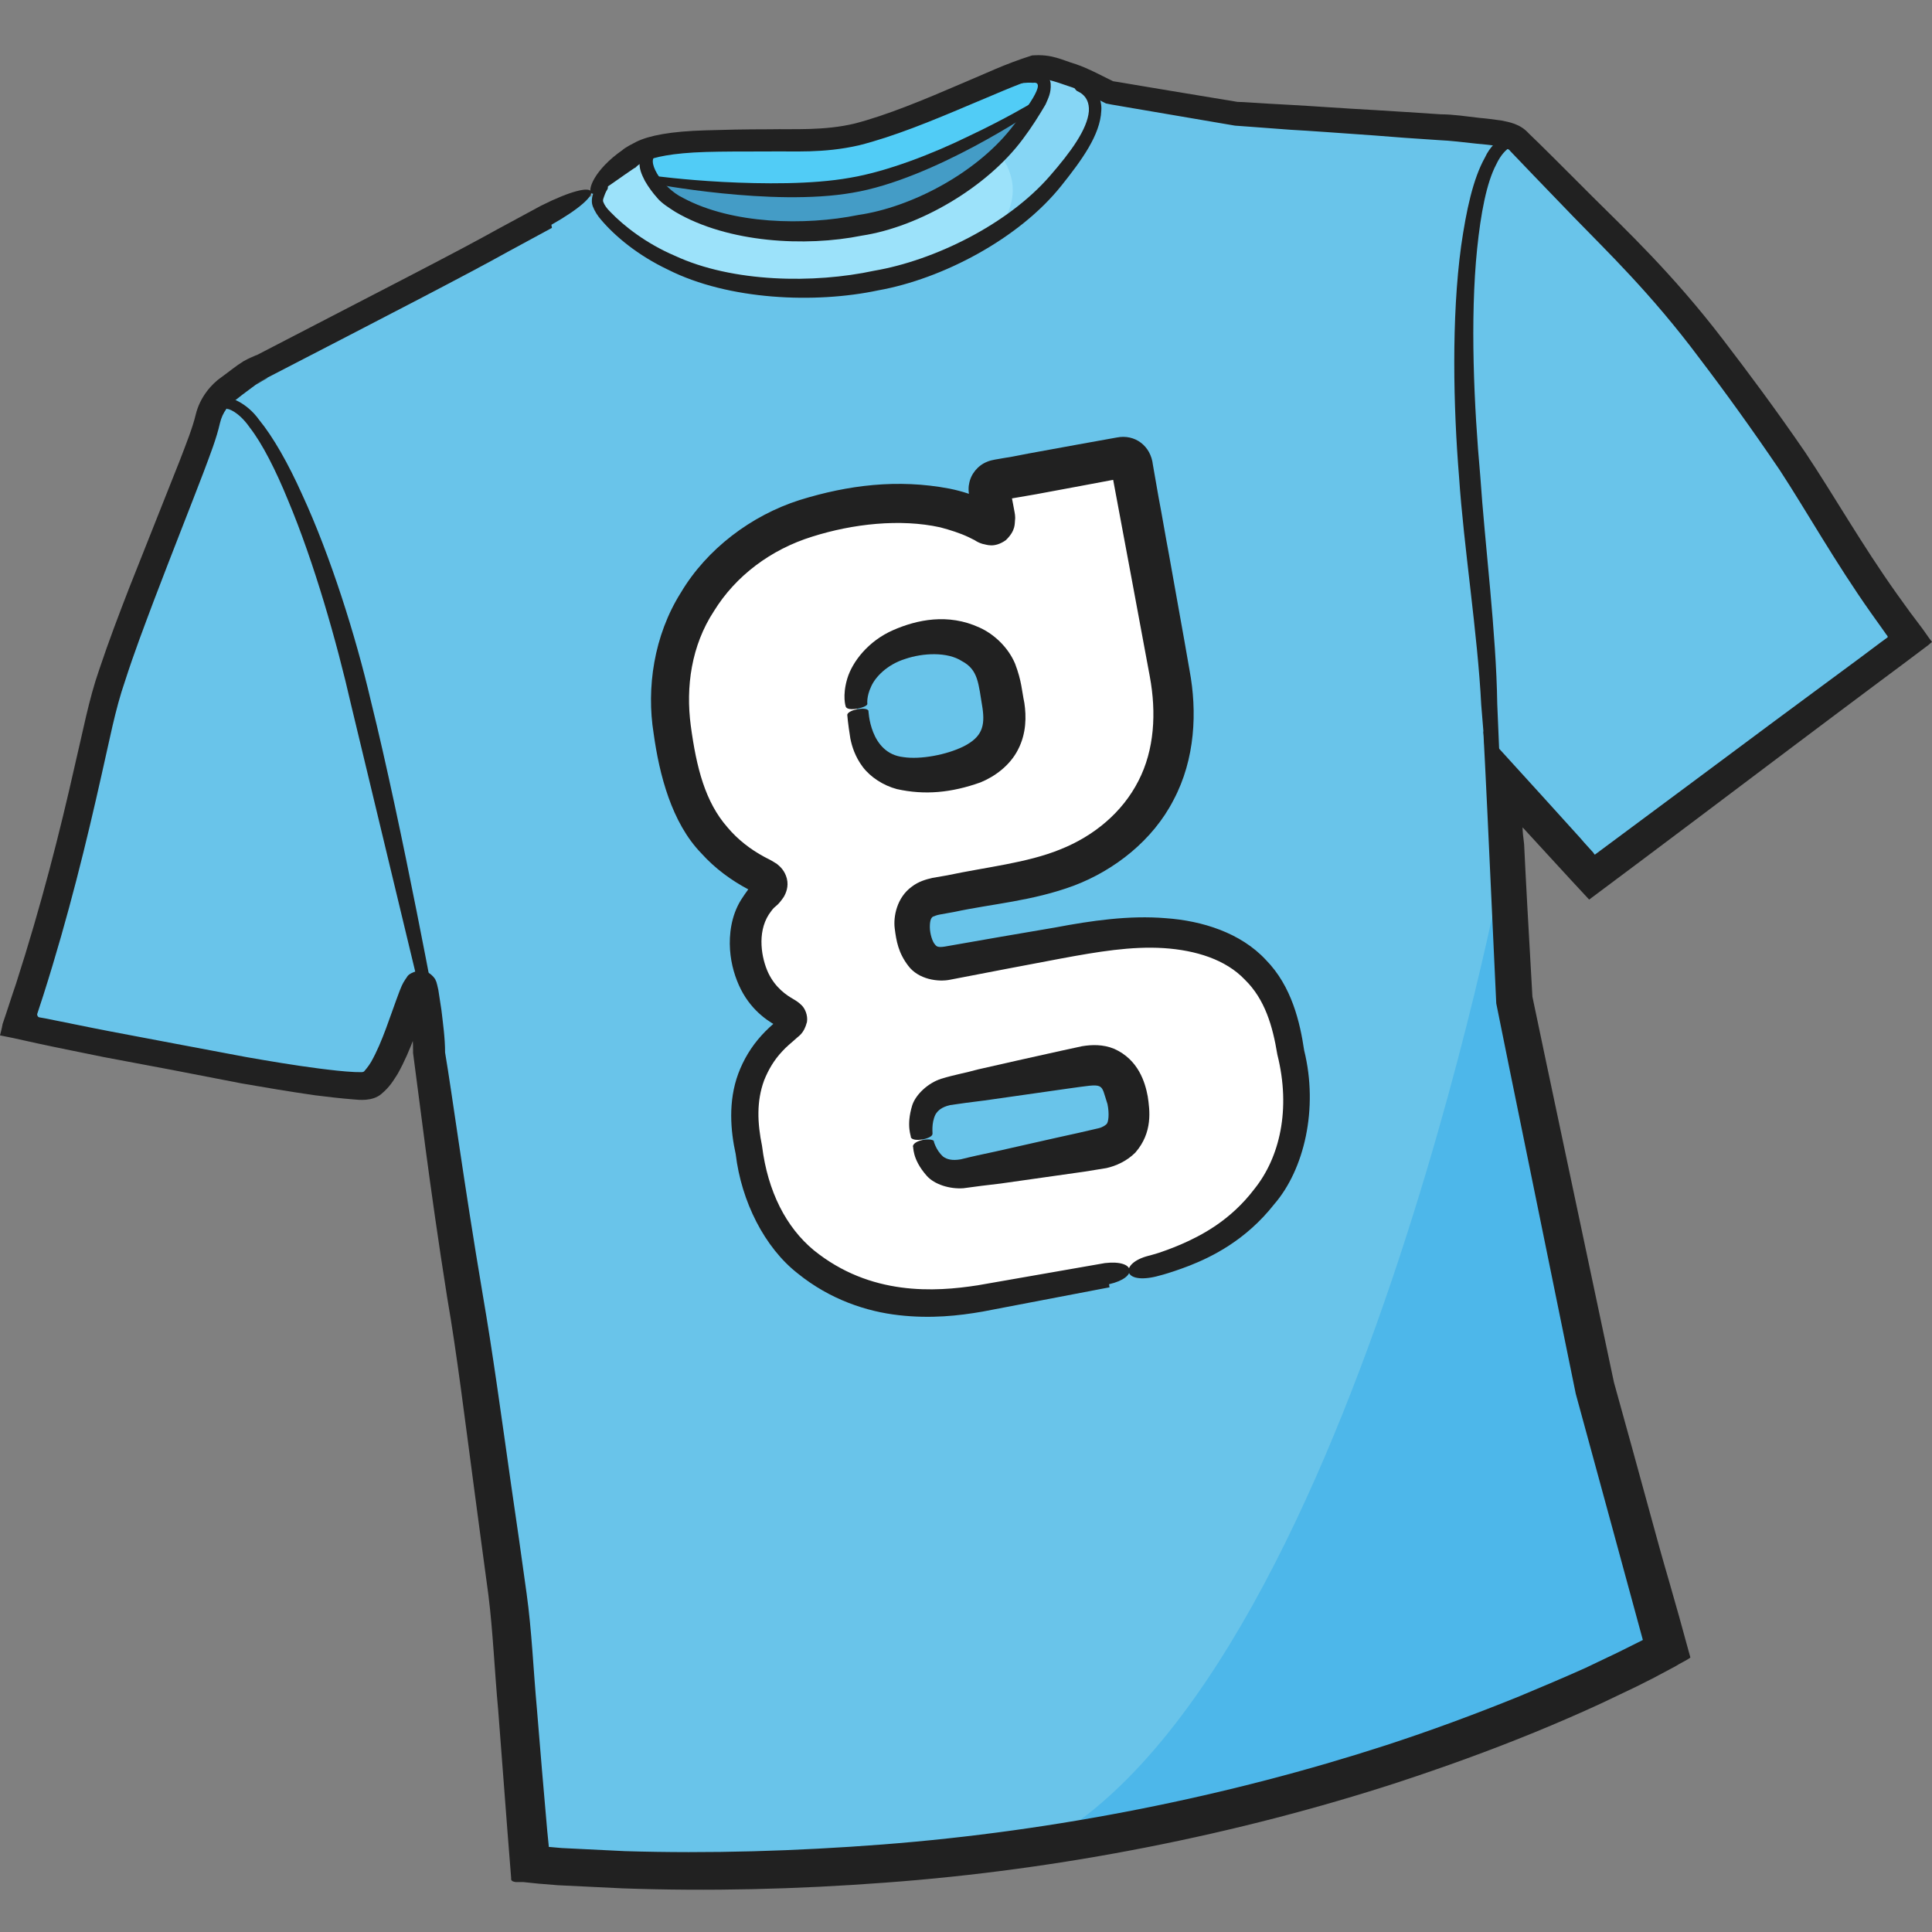 <svg width="35" height="35" viewBox="0 0 35 35" fill="none" xmlns="http://www.w3.org/2000/svg">
<rect x="0" y="0" width="35" height="35" fill="#808080" stroke="none"/>
<path fill-rule="evenodd" clip-rule="evenodd" d="M10.709 3.521C10.709 3.521 10.906 3.193 11.532 2.8C12.15 2.417 14.422 2.66 15.311 2.501C16.377 2.305 18.519 1.22 18.781 1.22C19.043 1.22 19.66 1.472 19.66 1.472L20.1 1.697L22.401 2.089L26.376 2.351C27.012 2.436 26.657 2.258 27.517 2.595C27.648 2.651 29.313 4.287 30.201 5.288C30.968 6.149 34.719 11.489 34.654 11.667C34.485 12.116 33.503 12.425 32.259 13.388C32.259 13.388 28.761 15.895 28.742 15.867C28.303 15.24 27.218 14.211 27.218 14.211L27.442 18.14L28.387 22.704L28.883 25.089L30.211 29.916C30.211 29.916 27.003 32.076 20.278 33.255C14.245 34.302 9.615 33.816 9.615 33.816L9.25 29.214L8.595 24.509L8.212 22.105L7.772 18.888C7.772 18.888 8.277 16.671 6.94 19.393C6.481 20.338 0.28 18.654 0.28 18.654C0.739 16.568 1.889 13.987 1.936 12.612C1.973 11.237 3.657 8.216 3.769 7.673C3.844 7.309 4.096 7.131 4.096 7.131L4.517 6.822L8.249 4.886L10.719 3.549L10.709 3.521Z" fill="#69C4EA"/>
<path fill-rule="evenodd" clip-rule="evenodd" d="M27.162 15.988C27.162 15.988 23.982 32.441 17.734 33.853C17.734 33.853 29.715 30.935 30.211 29.915L27.162 15.988Z" fill="#4DB7EA"/>
<path fill-rule="evenodd" clip-rule="evenodd" d="M19.501 1.444L18.809 1.191L15.882 2.323L15.339 2.492L14.834 2.538L12.402 2.604L11.85 2.669L11.57 2.753L10.915 3.305C10.915 3.305 10.887 3.371 10.821 3.595C10.756 3.82 11.354 4.269 11.354 4.269C11.354 4.269 12.842 5.634 15.741 5.101C18.229 4.652 19.286 3.034 19.286 3.034C19.286 3.034 20.418 1.771 19.483 1.453M15.582 4.072C14.002 4.362 12.963 4.035 12.449 3.782H12.44C12.44 3.782 12.44 3.782 12.449 3.782C12.598 3.782 14.095 3.857 15.489 3.605C16.957 3.333 18.248 2.576 18.248 2.576H18.267C17.808 3.09 16.948 3.82 15.582 4.072Z" fill="#9CE2FA"/>
<path fill-rule="evenodd" clip-rule="evenodd" d="M11.832 3.249C11.832 3.249 14.329 3.614 15.47 3.352C16.611 3.09 18.697 1.996 18.697 1.996C18.697 1.996 17.125 3.82 15.601 4.072C12.804 4.54 11.841 3.249 11.841 3.249H11.832Z" fill="#449CC6"/>
<path fill-rule="evenodd" clip-rule="evenodd" d="M11.729 2.669C11.729 2.669 11.654 3.165 11.757 3.24C11.86 3.315 14.217 3.689 15.667 3.324C17.116 2.959 18.847 1.93 18.856 1.762C18.866 1.594 19.212 1.182 18.641 1.238C18.07 1.294 17.341 2.136 15.386 2.435C13.431 2.735 11.729 2.66 11.729 2.66V2.669Z" fill="#51CCF6"/>
<path opacity="0.27" fill-rule="evenodd" clip-rule="evenodd" d="M18.781 1.219C18.781 1.219 19.099 1.687 18.127 2.819C18.127 2.819 18.706 3.492 17.986 4.241C17.986 4.241 20.353 2.52 19.782 1.594C19.53 1.182 18.781 1.21 18.781 1.21V1.219Z" fill="#4DB7EA"/>
<path d="M9.999 4.128C9.999 4.128 9.914 4.175 9.204 4.559C8.502 4.951 7.127 5.662 4.611 6.962C4.798 6.869 4.901 6.813 4.826 6.86C4.789 6.878 4.723 6.916 4.63 6.972C4.546 7.037 4.424 7.121 4.284 7.234C4.144 7.327 4.031 7.468 3.985 7.664C3.919 7.954 3.807 8.235 3.685 8.562C3.442 9.198 3.133 9.974 2.787 10.882C2.619 11.33 2.432 11.817 2.264 12.341C2.086 12.855 1.983 13.416 1.843 14.024C1.571 15.24 1.244 16.587 0.786 18.027L0.673 18.373C0.673 18.373 0.673 18.42 0.711 18.43L0.814 18.448C1.197 18.523 1.59 18.607 1.983 18.682C2.778 18.832 3.61 18.991 4.462 19.15C4.892 19.225 5.331 19.299 5.771 19.356C5.995 19.384 6.22 19.412 6.426 19.421C6.557 19.421 6.557 19.43 6.594 19.412C6.594 19.412 6.678 19.318 6.725 19.234C6.931 18.869 7.062 18.42 7.239 17.953C7.268 17.887 7.277 17.84 7.352 17.728C7.38 17.709 7.361 17.644 7.567 17.588C7.707 17.569 7.782 17.625 7.847 17.691C7.904 17.756 7.885 17.756 7.904 17.784C7.932 17.878 7.932 17.906 7.941 17.934L7.997 18.299C8.025 18.542 8.063 18.804 8.063 19.066C8.193 19.833 8.399 21.404 8.745 23.452C8.923 24.481 9.082 25.65 9.26 26.904C9.353 27.53 9.447 28.194 9.54 28.868C9.634 29.541 9.662 30.252 9.727 30.963C9.784 31.683 9.849 32.422 9.914 33.17L9.943 33.46C9.943 33.46 9.952 33.46 9.961 33.46L10.176 33.479C10.55 33.498 10.934 33.516 11.318 33.535C12.851 33.582 14.423 33.535 15.994 33.414C19.146 33.17 22.279 32.534 25.104 31.618C25.909 31.356 26.722 31.056 27.527 30.729C27.929 30.561 28.331 30.392 28.724 30.215L29.313 29.934L29.762 29.71C29.341 28.166 28.93 26.651 28.546 25.248C27.91 22.115 27.368 19.486 27.106 18.177C26.956 14.913 26.909 13.931 26.872 13.248C27.742 14.202 28.275 14.791 28.63 15.184C28.724 15.296 28.799 15.371 28.864 15.446C28.874 15.465 28.883 15.474 28.892 15.483C30.061 14.613 31.137 13.818 32.138 13.07C32.671 12.677 33.185 12.294 33.681 11.929C33.859 11.798 34.027 11.667 34.196 11.546C34.205 11.518 34.168 11.499 34.149 11.461L33.896 11.106C33.242 10.18 32.736 9.273 32.241 8.515C31.726 7.757 31.24 7.084 30.791 6.495C29.912 5.316 29.098 4.54 28.509 3.932C27.929 3.333 27.555 2.941 27.358 2.735C27.321 2.66 26.994 2.623 26.76 2.604C26.507 2.576 26.283 2.548 26.058 2.538C25.619 2.51 25.235 2.482 24.898 2.454C24.225 2.407 23.739 2.37 23.383 2.351C22.663 2.295 22.485 2.286 22.373 2.276C20.25 1.912 20.11 1.893 20.035 1.874C19.735 1.725 19.586 1.631 19.343 1.556C19.137 1.481 18.856 1.397 18.772 1.416C18.398 1.538 17.968 1.734 17.603 1.884C16.855 2.202 16.191 2.473 15.564 2.632C14.909 2.782 14.376 2.735 13.918 2.744C13.469 2.744 13.095 2.744 12.786 2.753C11.542 2.791 11.533 3.062 11.495 3.043C10.999 3.38 10.794 3.558 10.719 3.502C10.635 3.455 10.756 3.081 11.28 2.716C11.28 2.716 11.308 2.679 11.533 2.566C11.766 2.454 12.15 2.379 12.786 2.361C13.104 2.351 13.478 2.342 13.936 2.342C14.385 2.333 14.928 2.37 15.48 2.239C16.06 2.089 16.714 1.818 17.453 1.5C17.837 1.341 18.192 1.163 18.697 1.004C19.062 0.976 19.24 1.089 19.492 1.163C19.717 1.238 20.007 1.397 20.166 1.472C20.241 1.481 20.372 1.509 22.42 1.846C22.532 1.846 22.71 1.865 23.411 1.902C23.767 1.921 24.253 1.958 24.936 1.996C25.273 2.015 25.665 2.043 26.105 2.071C26.32 2.071 26.563 2.108 26.806 2.136C26.928 2.146 27.059 2.164 27.199 2.183C27.33 2.211 27.536 2.239 27.695 2.417C27.901 2.613 28.275 2.987 28.864 3.577C29.444 4.156 30.295 4.951 31.212 6.149C31.67 6.747 32.166 7.411 32.699 8.188C33.223 8.973 33.719 9.853 34.364 10.76L34.607 11.097L34.832 11.396L34.944 11.555L35 11.63C35 11.63 34.953 11.667 34.934 11.686C34.635 11.91 34.327 12.144 34.009 12.378C33.522 12.743 33.008 13.126 32.475 13.528C31.343 14.38 30.118 15.306 28.789 16.297C28.63 16.129 28.434 15.914 27.583 14.988C27.583 15.062 27.592 15.147 27.611 15.296C27.639 15.895 27.686 16.746 27.761 18.055C28.032 19.356 28.584 21.946 29.238 25.042C29.453 25.809 29.669 26.604 29.893 27.418C30.005 27.83 30.118 28.241 30.239 28.653L30.417 29.279L30.538 29.719L30.623 30.028C30.548 30.084 30.436 30.131 30.351 30.187L29.93 30.411L29.631 30.561L29.023 30.851C28.621 31.038 28.209 31.215 27.798 31.384C26.975 31.721 26.142 32.02 25.319 32.291C22.439 33.227 19.23 33.872 16.032 34.106C14.432 34.227 12.833 34.265 11.271 34.209C10.878 34.19 10.494 34.171 10.111 34.153L9.755 34.124L9.484 34.096H9.344C9.297 34.087 9.25 34.078 9.26 34.022L9.194 33.189C9.138 32.441 9.082 31.711 9.026 30.991C8.96 30.28 8.932 29.569 8.848 28.896C8.755 28.223 8.671 27.568 8.586 26.941C8.418 25.688 8.278 24.528 8.1 23.499C7.773 21.432 7.595 19.898 7.483 19.075C7.483 19.047 7.483 19.019 7.483 19.028C7.483 18.794 7.455 18.561 7.427 18.327L7.37 17.971V17.934C7.389 17.934 7.483 17.896 7.501 17.896C7.586 17.878 7.623 17.812 7.614 17.84C7.614 17.868 7.67 17.915 7.763 17.981C7.838 18.027 7.754 18.055 7.754 18.112C7.586 18.542 7.455 19.009 7.202 19.458C7.127 19.571 7.071 19.683 6.903 19.823C6.744 19.954 6.501 19.926 6.407 19.917C6.164 19.898 5.93 19.87 5.706 19.842C5.247 19.776 4.808 19.702 4.377 19.627C3.517 19.458 2.684 19.299 1.88 19.15C1.478 19.066 1.085 18.991 0.701 18.907L0.234 18.804L0 18.757C0 18.757 0.037 18.617 0.047 18.551C0.131 18.308 0.206 18.065 0.29 17.822C0.748 16.4 1.085 15.072 1.356 13.865C1.497 13.276 1.609 12.668 1.796 12.135C1.974 11.602 2.161 11.115 2.338 10.657C2.694 9.759 3.002 8.983 3.255 8.347C3.377 8.029 3.489 7.748 3.545 7.514C3.62 7.196 3.835 6.953 4.013 6.832C4.181 6.71 4.265 6.635 4.415 6.542C4.518 6.485 4.592 6.457 4.63 6.439C4.695 6.411 4.639 6.439 4.387 6.57C6.949 5.241 8.287 4.559 9.007 4.156C9.718 3.773 9.802 3.726 9.802 3.726C10.906 3.174 11.046 3.474 9.989 4.072L9.999 4.128Z" fill="#212121"/>
<path d="M18.183 1.369C18.183 1.369 18.352 1.266 18.744 1.276C18.838 1.276 19.025 1.36 19.034 1.519C19.044 1.687 18.988 1.781 18.941 1.893C18.819 2.099 18.698 2.295 18.529 2.52C17.884 3.39 16.659 4.11 15.611 4.269C14.591 4.475 13.188 4.4 12.235 3.839C12.132 3.773 11.982 3.68 11.907 3.586C11.823 3.492 11.748 3.39 11.683 3.277C11.627 3.165 11.57 3.053 11.589 2.903C11.608 2.754 11.72 2.651 11.814 2.613C12.178 2.482 12.375 2.548 12.375 2.529C12.487 2.529 12.478 2.716 12.375 2.726C12.384 2.726 12.16 2.707 11.916 2.81C11.664 2.856 11.982 3.399 12.375 3.586C13.263 4.063 14.582 4.091 15.546 3.895C16.518 3.754 17.669 3.137 18.305 2.342C18.585 1.987 18.978 1.463 18.716 1.5C18.454 1.482 18.239 1.575 18.249 1.566C18.146 1.575 18.09 1.416 18.192 1.379L18.183 1.369Z" fill="#212121"/>
<path d="M19.586 1.444C19.586 1.444 19.651 1.453 19.745 1.538C19.838 1.603 19.969 1.781 19.951 2.005C19.932 2.445 19.595 2.903 19.23 3.361C18.463 4.325 17.07 5.054 15.91 5.26C14.769 5.503 13.198 5.438 12.103 4.886C11.551 4.624 11.14 4.278 10.887 3.979C10.822 3.904 10.775 3.829 10.738 3.736C10.7 3.633 10.738 3.52 10.756 3.483C10.794 3.38 10.841 3.324 10.841 3.324C10.962 3.193 11.046 3.38 11 3.436C11 3.436 10.972 3.474 10.944 3.558C10.925 3.614 10.915 3.633 10.934 3.67C10.953 3.717 10.99 3.773 11.056 3.838C11.299 4.091 11.701 4.409 12.225 4.633C13.272 5.12 14.75 5.139 15.835 4.905C16.93 4.718 18.258 4.063 19.015 3.193C19.399 2.753 19.698 2.342 19.726 2.015C19.745 1.697 19.483 1.65 19.502 1.64C19.418 1.575 19.455 1.416 19.586 1.463V1.444Z" fill="#212121"/>
<path d="M18.753 1.996C18.753 1.996 16.91 3.249 15.442 3.492C13.992 3.745 11.813 3.324 11.813 3.324C11.738 3.305 11.766 3.174 11.832 3.184C11.832 3.184 12.374 3.258 13.094 3.296C13.814 3.333 14.712 3.343 15.395 3.221C16.069 3.109 16.91 2.781 17.556 2.463C18.21 2.155 18.678 1.874 18.678 1.874C18.744 1.846 18.809 1.949 18.753 1.996Z" fill="#212121"/>
<path d="M27.48 2.623C27.48 2.623 27.274 2.623 27.106 2.978C26.928 3.315 26.825 3.876 26.76 4.503C26.629 5.775 26.703 7.365 26.816 8.618C26.9 9.862 27.106 11.461 27.124 12.752C27.18 14.043 27.218 15.016 27.218 15.016C27.218 15.147 27.04 15.156 27.021 15.025C27.021 15.025 26.937 14.052 26.834 12.771C26.769 11.48 26.516 9.899 26.432 8.637C26.329 7.383 26.292 5.756 26.47 4.456C26.563 3.81 26.685 3.24 26.9 2.856C27.087 2.445 27.48 2.379 27.47 2.407C27.667 2.454 27.536 2.604 27.47 2.604L27.48 2.623Z" fill="#212121"/>
<path d="M7.773 18.645C7.773 18.645 6.912 15.062 6.361 12.771C6.099 11.62 5.687 10.18 5.22 9.067C4.995 8.515 4.752 8.038 4.527 7.748C4.312 7.439 4.116 7.402 4.125 7.411C4.088 7.411 3.938 7.234 4.144 7.215C4.153 7.196 4.462 7.28 4.696 7.608C4.948 7.916 5.22 8.393 5.472 8.955C5.987 10.068 6.445 11.527 6.716 12.687C7.287 14.988 7.951 18.607 7.951 18.607C7.951 18.738 7.792 18.766 7.754 18.645H7.773Z" fill="#212121"/>
<path d="M16.705 20.628C16.612 20.113 16.79 19.823 17.248 19.739L19.652 19.299C20.082 19.225 20.344 19.43 20.437 19.926C20.531 20.422 20.363 20.721 19.923 20.796L17.519 21.236C17.061 21.32 16.79 21.114 16.705 20.628ZM15.527 12.836C15.471 12.546 15.555 12.275 15.761 12.032C15.976 11.789 16.275 11.63 16.668 11.564C17.042 11.499 17.36 11.536 17.622 11.686C17.893 11.835 18.052 12.069 18.099 12.359L18.165 12.724C18.286 13.407 17.94 13.828 17.098 13.977C16.21 14.136 15.705 13.874 15.583 13.192L15.518 12.827L15.527 12.836ZM20.484 23.05C21.55 22.854 22.355 22.423 22.897 21.75C23.449 21.076 23.627 20.263 23.459 19.318L23.374 18.841C23.084 17.232 21.822 16.634 19.596 17.036L17.229 17.466C16.874 17.532 16.659 17.363 16.593 16.961C16.528 16.559 16.659 16.316 17.014 16.25L18.483 15.979C19.511 15.792 20.269 15.362 20.765 14.688C21.261 14.015 21.41 13.192 21.232 12.219L20.55 8.468C20.531 8.347 20.456 8.291 20.334 8.309L18.108 8.711C17.987 8.73 17.94 8.805 17.968 8.936L18.043 9.366C18.071 9.516 18.015 9.553 17.875 9.478C17.21 9.114 16.35 9.03 15.284 9.226C14.217 9.422 13.366 9.909 12.805 10.694C12.235 11.471 12.047 12.378 12.235 13.416L12.3 13.772C12.478 14.772 13.002 15.474 13.853 15.886C14.012 15.96 14.04 16.054 13.928 16.175C13.6 16.484 13.479 16.886 13.563 17.382C13.647 17.84 13.881 18.168 14.283 18.373C14.423 18.448 14.423 18.551 14.274 18.663C13.647 19.169 13.404 19.842 13.553 20.684L13.628 21.095C13.797 22.031 14.264 22.713 15.031 23.162C15.798 23.602 16.724 23.733 17.809 23.527L20.494 23.041L20.484 23.05Z" fill="white"/>
<path d="M20.1 23.321C20.1 23.321 19.455 23.443 17.799 23.761C17.369 23.836 16.864 23.892 16.284 23.826C15.704 23.761 15.04 23.546 14.451 23.069C13.852 22.601 13.431 21.769 13.328 20.908C13.235 20.487 13.188 19.954 13.375 19.449C13.469 19.197 13.609 18.963 13.796 18.757C13.889 18.654 13.992 18.561 14.095 18.476L14.133 18.448C14.133 18.448 14.17 18.476 14.198 18.495C14.226 18.514 14.254 18.523 14.264 18.523C14.292 18.523 14.264 18.523 14.207 18.561C14.133 18.645 14.142 18.626 14.133 18.617C13.964 18.532 13.637 18.345 13.422 17.924C13.319 17.719 13.244 17.476 13.225 17.204C13.207 16.933 13.244 16.596 13.422 16.306C13.469 16.232 13.515 16.166 13.571 16.091L13.656 15.998L13.674 15.979C13.674 15.979 13.674 15.979 13.73 16.007C13.927 16.11 13.871 15.97 13.721 16.185C13.721 16.203 13.627 16.138 13.553 16.11C13.253 15.951 12.954 15.736 12.702 15.455C12.168 14.903 11.944 14.034 11.841 13.285C11.71 12.472 11.841 11.517 12.337 10.732C12.805 9.946 13.609 9.338 14.488 9.058C15.367 8.786 16.265 8.674 17.201 8.852C17.434 8.899 17.659 8.973 17.874 9.076L18.033 9.16H18.042C18.014 9.217 17.995 9.273 17.977 9.319C17.939 9.413 17.958 9.478 17.958 9.478C17.958 9.478 17.893 9.441 17.79 9.441C17.752 9.441 17.649 9.441 17.64 9.441L17.612 9.273C17.612 9.226 17.518 8.927 17.556 8.768C17.584 8.59 17.715 8.431 17.883 8.365C17.968 8.328 18.08 8.319 18.173 8.3L18.342 8.272L18.631 8.216C19.258 8.103 19.904 7.982 20.231 7.926C20.558 7.86 20.848 8.075 20.886 8.421L20.989 9.011C21.054 9.347 21.11 9.694 21.176 10.04C21.297 10.732 21.428 11.433 21.55 12.144C21.69 12.892 21.653 13.753 21.26 14.492C20.886 15.221 20.194 15.764 19.455 16.044C18.697 16.325 17.977 16.372 17.285 16.521L17.023 16.568C16.967 16.578 16.929 16.596 16.901 16.606C16.873 16.624 16.845 16.662 16.845 16.793C16.845 16.914 16.892 17.064 16.939 17.111C16.967 17.148 16.995 17.167 17.116 17.148C17.799 17.026 18.463 16.914 19.118 16.802C19.763 16.68 20.455 16.578 21.119 16.634C21.774 16.68 22.476 16.896 22.934 17.391C23.402 17.868 23.551 18.523 23.626 19.028C23.888 20.085 23.626 21.189 23.084 21.815C22.569 22.47 21.952 22.769 21.55 22.928C21.138 23.087 20.904 23.134 20.904 23.134C20.325 23.256 20.296 22.882 20.802 22.751C20.802 22.751 21.017 22.704 21.391 22.545C21.756 22.386 22.289 22.115 22.728 21.535C23.177 20.974 23.392 20.104 23.14 19.103C23.056 18.588 22.915 18.102 22.551 17.747C22.204 17.382 21.662 17.214 21.082 17.176C20.493 17.139 19.885 17.242 19.23 17.363C18.575 17.485 17.902 17.616 17.219 17.747C17.004 17.794 16.639 17.747 16.452 17.494C16.274 17.26 16.237 17.045 16.209 16.821C16.181 16.606 16.247 16.259 16.518 16.063C16.639 15.97 16.77 15.932 16.892 15.904L17.163 15.857C17.865 15.708 18.604 15.633 19.202 15.39C19.819 15.146 20.334 14.716 20.624 14.146C20.914 13.585 20.951 12.911 20.83 12.256C20.605 11.04 20.381 9.843 20.166 8.693C19.875 8.749 19.314 8.852 18.762 8.955L18.332 9.029C18.332 9.029 18.323 8.973 18.351 9.123L18.379 9.273C18.379 9.273 18.398 9.357 18.388 9.422C18.379 9.478 18.407 9.609 18.22 9.787C18.005 9.937 17.865 9.862 17.799 9.853C17.734 9.834 17.687 9.806 17.659 9.787L17.547 9.731C17.388 9.656 17.21 9.6 17.032 9.553C16.312 9.394 15.451 9.488 14.713 9.722C13.964 9.955 13.328 10.432 12.935 11.069C12.524 11.695 12.421 12.443 12.514 13.145C12.617 13.912 12.776 14.529 13.179 14.988C13.366 15.212 13.6 15.39 13.843 15.521C13.908 15.558 13.946 15.567 14.076 15.652C14.133 15.698 14.217 15.773 14.254 15.914C14.292 16.063 14.236 16.185 14.198 16.25C14.095 16.4 14.058 16.409 14.02 16.447C13.983 16.484 13.955 16.531 13.927 16.568C13.712 16.905 13.796 17.363 13.918 17.625C14.048 17.896 14.245 18.027 14.376 18.102C14.423 18.13 14.469 18.158 14.525 18.214C14.582 18.27 14.638 18.392 14.619 18.514C14.563 18.729 14.469 18.766 14.413 18.822C14.329 18.897 14.245 18.963 14.17 19.047C14.02 19.206 13.918 19.384 13.843 19.571C13.702 19.954 13.721 20.347 13.805 20.759C13.908 21.591 14.245 22.236 14.741 22.648C15.769 23.48 16.939 23.405 17.715 23.284C19.37 22.994 20.016 22.882 20.016 22.882C20.577 22.816 20.624 23.144 20.091 23.265L20.1 23.321Z" fill="#212121"/>
<path d="M15.732 12.864C15.732 12.864 15.751 13.65 16.368 13.716C16.668 13.762 17.145 13.678 17.462 13.519C17.79 13.351 17.846 13.154 17.799 12.827C17.724 12.378 17.724 12.135 17.425 11.976C17.163 11.807 16.724 11.826 16.396 11.938C16.069 12.041 15.854 12.266 15.779 12.443C15.695 12.621 15.713 12.752 15.713 12.752C15.713 12.818 15.349 12.902 15.321 12.799C15.321 12.799 15.255 12.612 15.349 12.294C15.442 11.985 15.732 11.611 16.181 11.415C16.611 11.227 17.173 11.106 17.743 11.368C18.014 11.489 18.267 11.733 18.389 12.023C18.51 12.341 18.51 12.509 18.557 12.733C18.594 12.977 18.594 13.285 18.445 13.575C18.295 13.874 18.014 14.071 17.762 14.174C17.238 14.361 16.752 14.408 16.247 14.295C16.003 14.23 15.77 14.08 15.629 13.893C15.489 13.706 15.433 13.519 15.405 13.379C15.358 13.089 15.349 12.948 15.349 12.948C15.367 12.855 15.695 12.799 15.732 12.874V12.864Z" fill="#212121"/>
<path d="M16.911 20.656C16.911 20.656 16.948 20.833 17.088 20.955C17.154 21.002 17.247 21.03 17.406 21.002C17.593 20.955 17.809 20.908 18.033 20.861C18.491 20.759 19.015 20.637 19.53 20.525L19.894 20.441C19.979 20.422 20.025 20.384 20.044 20.366C20.081 20.338 20.1 20.179 20.063 20.001C19.932 19.608 20.035 19.627 19.352 19.72C18.828 19.795 18.304 19.87 17.837 19.936C17.612 19.963 17.397 19.992 17.21 20.02C17.06 20.057 16.995 20.113 16.948 20.188C16.864 20.356 16.901 20.553 16.892 20.544C16.892 20.628 16.537 20.703 16.499 20.6C16.518 20.6 16.406 20.413 16.527 20.02C16.593 19.823 16.817 19.617 17.051 19.543C17.294 19.468 17.481 19.44 17.715 19.374C18.173 19.271 18.697 19.15 19.212 19.038L19.604 18.953C19.773 18.925 19.979 18.916 20.184 19C20.624 19.197 20.745 19.608 20.792 19.861C20.83 20.113 20.886 20.515 20.568 20.88C20.409 21.039 20.212 21.123 20.044 21.161L19.642 21.226C19.118 21.301 18.594 21.376 18.127 21.441C17.883 21.469 17.659 21.497 17.453 21.526C17.21 21.544 16.929 21.46 16.789 21.301C16.508 20.983 16.555 20.759 16.537 20.768C16.555 20.646 16.883 20.609 16.92 20.674L16.911 20.656Z" fill="#212121"/>
</svg>
